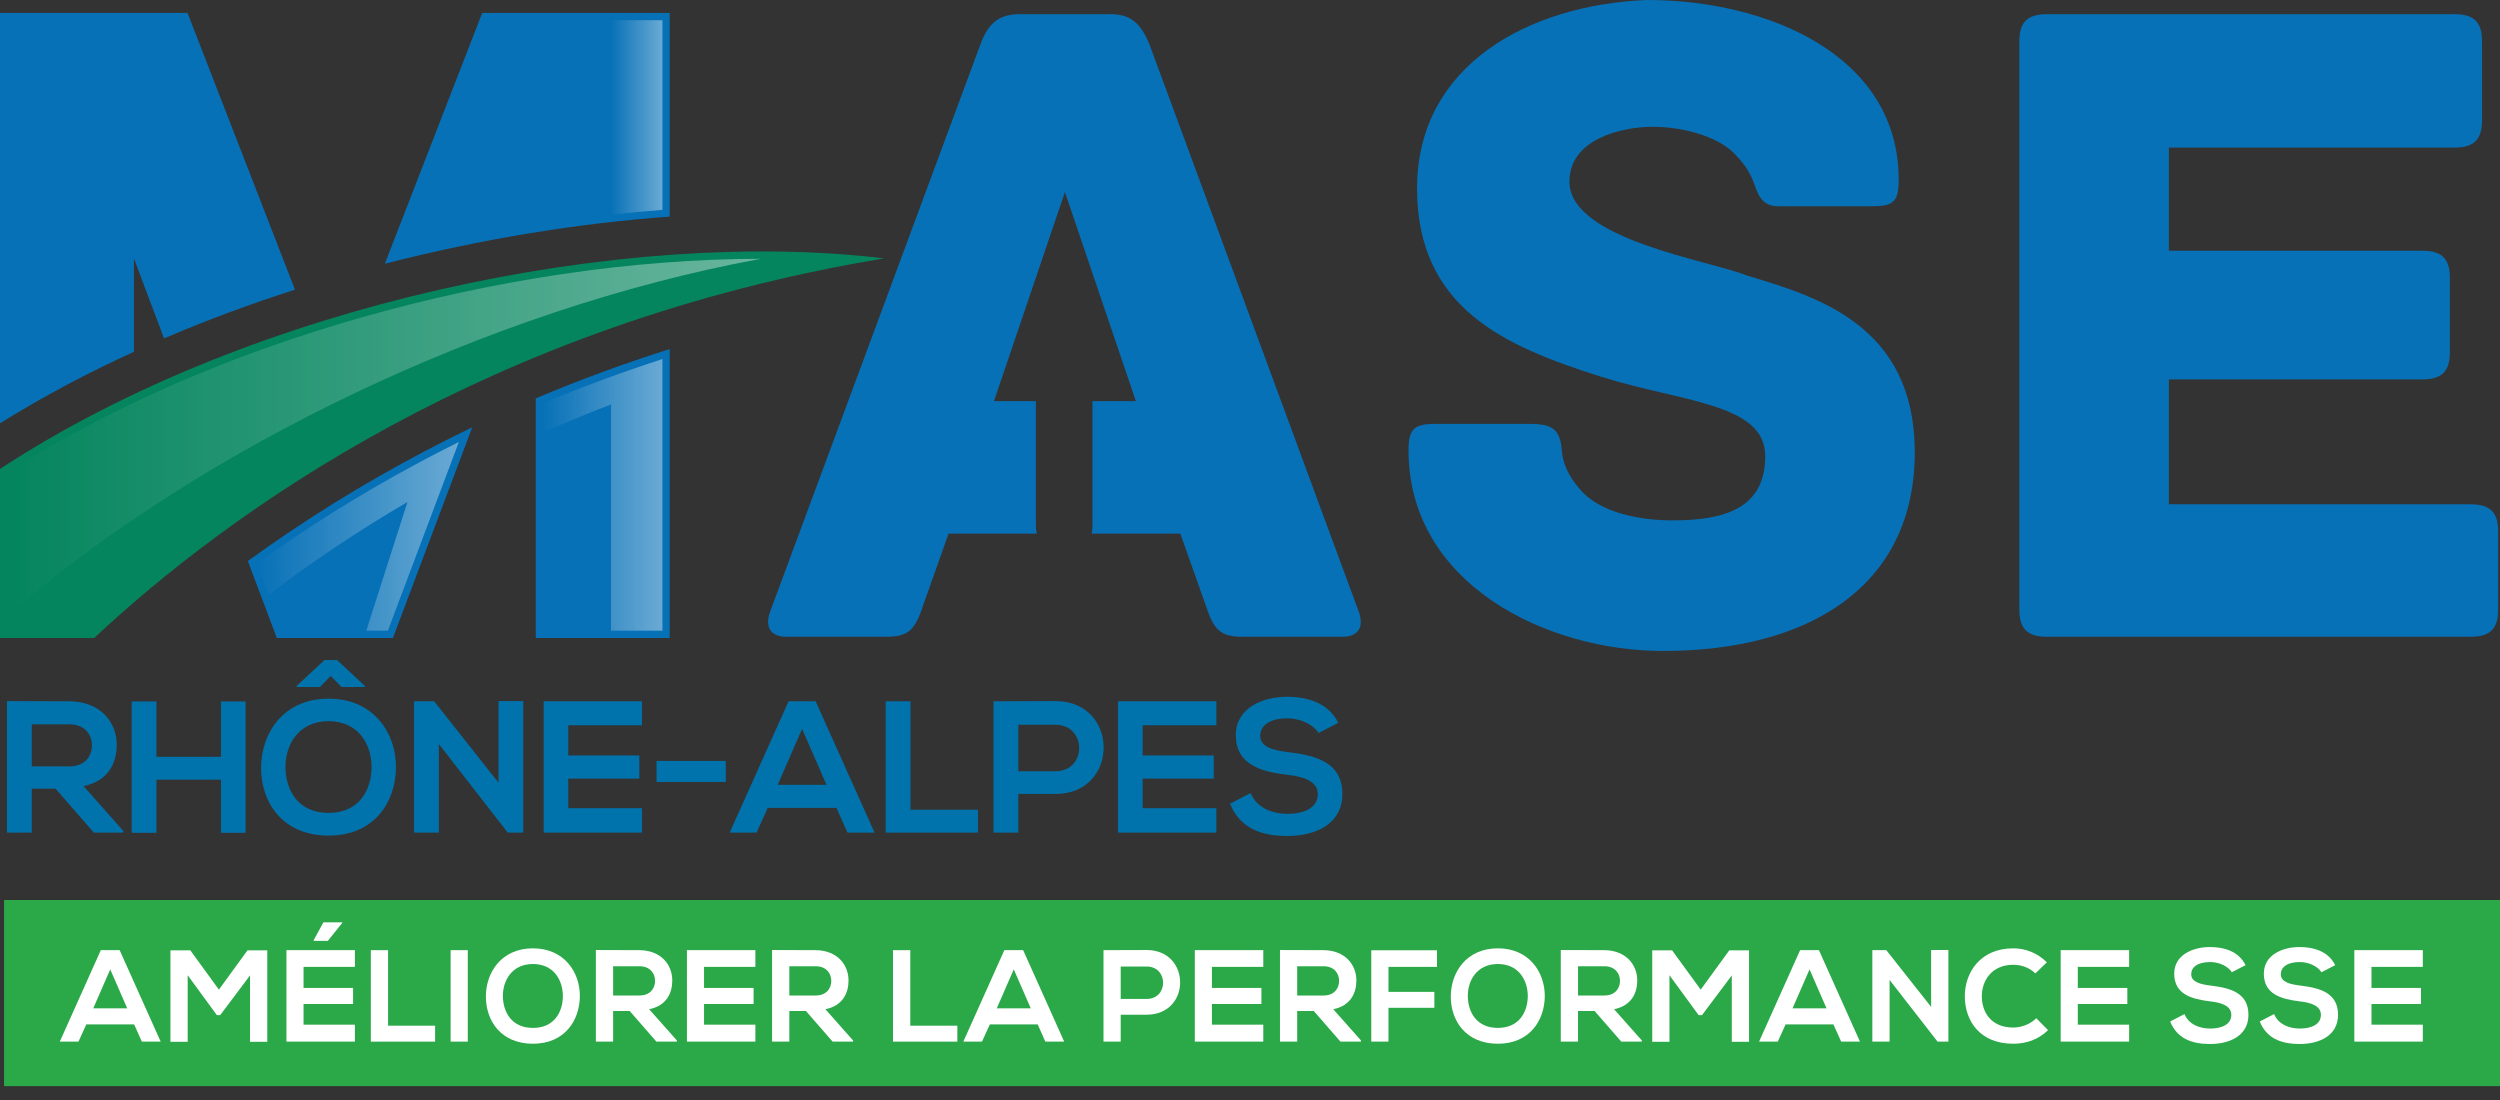 <?xml version="1.0" encoding="utf-8"?>
<!-- Generator: Adobe Illustrator 15.1.0, SVG Export Plug-In  -->
<!DOCTYPE svg PUBLIC "-//W3C//DTD SVG 1.1//EN" "http://www.w3.org/Graphics/SVG/1.1/DTD/svg11.dtd">
<svg version="1.1"
	 xmlns="http://www.w3.org/2000/svg" xmlns:xlink="http://www.w3.org/1999/xlink" xmlns:a="http://ns.adobe.com/AdobeSVGViewerExtensions/3.0/"
	 x="0px" y="0px" width="250px" height="110px" viewBox="0 0 250 110" enable-background="new 0 0 250 110" xml:space="preserve">
<rect x="0" y="0" width="250" height="110" fill="#333333" stroke="none"/>
<defs>
</defs>
<rect x="0.406" y="90" fill="#2BA848" width="249.594" height="18.613"/>
<path fill="#0173AC" d="M12.33,83.26H9.384l-3.827-4.391H3.174v4.391H0.7v-13.15c2.081,0,4.161,0.02,6.244,0.02
	c3.095,0.018,4.728,2.08,4.728,4.352c0,1.801-0.825,3.621-3.319,4.127l3.978,4.485V83.26z M3.174,72.435v4.203h3.771
	c1.577,0,2.25-1.052,2.25-2.102s-0.693-2.102-2.25-2.102H3.174z"/>
<path fill="#0173AC" d="M22.098,83.279v-5.311h-6.455v5.311h-2.474V70.146h2.474v5.533h6.455v-5.533h2.46v13.133H22.098z"/>
<path fill="#0173AC" d="M39.597,76.768c-0.038,3.396-2.122,6.791-6.738,6.791c-4.613,0-6.752-3.319-6.752-6.771
	c0-3.45,2.211-6.921,6.752-6.921C37.382,69.866,39.632,73.337,39.597,76.768z M28.547,76.824c0.055,2.16,1.218,4.467,4.313,4.467
	s4.26-2.326,4.299-4.484c0.038-2.214-1.204-4.69-4.299-4.69S28.491,74.611,28.547,76.824z M32.449,66h1.255l2.778,2.59v0.113h-2.326
	l-1.09-1.108l-1.069,1.108h-2.326V68.59L32.449,66z"/>
<path fill="#0173AC" d="M49.852,70.109h2.477v13.15H50.79v0.02l-6.904-8.875v8.855h-2.478V70.129h2.008l6.435,8.141V70.109z"/>
<path fill="#0173AC" d="M64.197,83.26h-9.83c0-4.369,0-8.762,0-13.131h9.83v2.399h-7.373v3.021h7.111v2.309h-7.111v2.965h7.373
	V83.26z"/>
<path fill="#0173AC" d="M65.657,76.094h6.921v2.102h-6.921V76.094z"/>
<path fill="#0173AC" d="M83.643,80.784h-6.866l-1.125,2.476h-2.681l5.889-13.131h2.702l5.893,13.131H84.75L83.643,80.784z
	 M80.209,72.885l-2.436,5.592h4.878L80.209,72.885z"/>
<path fill="#0173AC" d="M91.047,70.129v10.844h6.755v2.287h-9.23V70.129H91.047z"/>
<path fill="#0173AC" d="M105.544,79.396h-3.712v3.864h-2.477V70.129c2.063,0,4.126-0.02,6.189-0.02
	C111.962,70.109,111.979,79.396,105.544,79.396z M101.832,77.126h3.712c3.171,0,3.153-4.653,0-4.653h-3.712V77.126z"/>
<path fill="#0173AC" d="M121.636,83.26h-9.83c0-4.369,0-8.762,0-13.131h9.83v2.399h-7.373v3.021h7.11v2.309h-7.11v2.965h7.373V83.26
	z"/>
<path fill="#0173AC" d="M131.856,73.299c-0.449-0.75-1.688-1.464-3.116-1.464c-1.835,0-2.72,0.77-2.72,1.745
	c0,1.145,1.354,1.465,2.926,1.651c2.74,0.336,5.29,1.05,5.29,4.183c0,2.928-2.588,4.184-5.513,4.184
	c-2.686,0-4.749-0.826-5.721-3.227l2.063-1.068c0.579,1.443,2.097,2.082,3.695,2.082c1.557,0,3.02-0.545,3.02-1.971
	c0-1.238-1.295-1.745-3.04-1.932c-2.681-0.318-5.158-1.033-5.158-3.977c0-2.703,2.663-3.811,5.081-3.828
	c2.047,0,4.169,0.582,5.162,2.607L131.856,73.299z"/>
<g>
	<g>
		<path fill="#FFFFFF" d="M13.414,102.439H8.632l-0.783,1.723h-1.87l4.102-9.146h1.884l4.102,9.146h-1.883L13.414,102.439z
			 M11.023,96.938l-1.697,3.893h3.395L11.023,96.938z"/>
		<path fill="#FFFFFF" d="M25.003,97.539l-2.981,3.971h-0.338l-2.915-3.985v6.653h-1.726v-9.148h1.987l2.86,3.934l2.861-3.934h1.977
			v9.148h-1.725V97.539z"/>
		<path fill="#FFFFFF" d="M35.491,104.162h-6.848c0-3.043,0-6.102,0-9.146h6.848v1.674h-5.137v2.103h4.954v1.608h-4.954v2.064h5.137
			V104.162z M34.222,92.232h-1.88l-0.97,1.778v0.077h1.411l1.438-1.789V92.232z"/>
		<path fill="#FFFFFF" d="M38.808,95.016v7.553h4.703v1.594h-6.428v-9.146H38.808z"/>
		<path fill="#FFFFFF" d="M45.063,104.162v-9.146h1.715v9.146H45.063z"/>
		<path fill="#FFFFFF" d="M57.986,99.641c-0.027,2.365-1.479,4.732-4.691,4.732c-3.216,0-4.707-2.313-4.707-4.718
			s1.542-4.821,4.707-4.821C56.441,94.834,58.011,97.25,57.986,99.641z M50.289,99.681c0.039,1.503,0.849,3.11,3.006,3.11
			c2.152,0,2.967-1.619,2.991-3.121c0.027-1.542-0.839-3.269-2.991-3.269C51.138,96.401,50.249,98.141,50.289,99.681z"/>
		<path fill="#FFFFFF" d="M67.688,104.162h-2.049l-2.667-3.059h-1.66v3.059h-1.725v-9.16c1.449,0,2.898,0.014,4.351,0.014
			c2.156,0.014,3.291,1.449,3.291,3.031c0,1.256-0.572,2.523-2.312,2.876l2.771,3.124V104.162z M61.313,96.624v2.927h2.625
			c1.097,0,1.57-0.732,1.57-1.463c0-0.734-0.487-1.464-1.57-1.464H61.313z"/>
		<path fill="#FFFFFF" d="M75.538,104.162h-6.845c0-3.043,0-6.102,0-9.146h6.845v1.674h-5.133v2.103h4.954v1.608h-4.954v2.064h5.133
			V104.162z"/>
		<path fill="#FFFFFF" d="M85.309,104.162h-2.049l-2.664-3.059h-1.663v3.059h-1.726v-9.16c1.453,0,2.902,0.014,4.351,0.014
			c2.157,0.014,3.295,1.449,3.295,3.031c0,1.256-0.576,2.523-2.312,2.876l2.767,3.124V104.162z M78.933,96.624v2.927h2.625
			c1.101,0,1.57-0.732,1.57-1.463c0-0.734-0.482-1.464-1.57-1.464H78.933z"/>
		<path fill="#FFFFFF" d="M91.03,95.016v7.553h4.706v1.594h-6.435v-9.146H91.03z"/>
		<path fill="#FFFFFF" d="M103.768,102.439h-4.782l-0.787,1.723h-1.866l4.102-9.146h1.88l4.105,9.146h-1.884L103.768,102.439z
			 M101.376,96.938l-1.698,3.893h3.398L101.376,96.938z"/>
		<path fill="#FFFFFF" d="M114.659,101.472h-2.588v2.69h-1.721v-9.146c1.432,0,2.87-0.014,4.309-0.014
			C119.127,95.002,119.141,101.472,114.659,101.472z M112.071,99.893h2.588c2.208,0,2.198-3.242,0-3.242h-2.588V99.893z"/>
		<path fill="#FFFFFF" d="M126.329,104.162h-6.849c0-3.043,0-6.102,0-9.146h6.849v1.674h-5.138v2.103h4.951v1.608h-4.951v2.064
			h5.138V104.162z"/>
		<path fill="#FFFFFF" d="M136.098,104.162h-2.053l-2.666-3.059h-1.66v3.059h-1.721v-9.16c1.445,0,2.897,0.014,4.35,0.014
			c2.153,0.014,3.291,1.449,3.291,3.031c0,1.256-0.576,2.523-2.311,2.876l2.77,3.124V104.162z M129.719,96.624v2.927h2.629
			c1.094,0,1.563-0.732,1.563-1.463c0-0.734-0.479-1.464-1.563-1.464H129.719z"/>
		<path fill="#FFFFFF" d="M137.127,104.162v-9.133h6.572v1.66h-4.852v2.494h4.59v1.595h-4.59v3.384H137.127z"/>
		<path fill="#FFFFFF" d="M154.478,99.641c-0.027,2.365-1.479,4.732-4.692,4.732c-3.216,0-4.707-2.313-4.707-4.718
			s1.543-4.821,4.707-4.821C152.932,94.834,154.502,97.25,154.478,99.641z M146.782,99.681c0.037,1.503,0.848,3.11,3.004,3.11
			c2.152,0,2.964-1.619,2.992-3.121c0.027-1.542-0.84-3.269-2.992-3.269C147.629,96.401,146.739,98.141,146.782,99.681z"/>
		<path fill="#FFFFFF" d="M164.184,104.162h-2.057l-2.664-3.059h-1.66v3.059h-1.725v-9.16c1.449,0,2.902,0.014,4.352,0.014
			c2.156,0.014,3.295,1.449,3.295,3.031c0,1.256-0.576,2.523-2.316,2.876l2.775,3.124V104.162z M157.803,96.624v2.927h2.627
			c1.098,0,1.569-0.732,1.569-1.463c0-0.734-0.486-1.464-1.569-1.464H157.803z"/>
		<path fill="#FFFFFF" d="M173.181,97.539l-2.978,3.971h-0.342l-2.914-3.985v6.653h-1.723v-9.148h1.984l2.863,3.934l2.861-3.934
			h1.973v9.148h-1.726V97.539z"/>
		<path fill="#FFFFFF" d="M183.342,102.439h-4.782l-0.782,1.723h-1.871l4.104-9.146h1.883l4.103,9.146h-1.88L183.342,102.439z
			 M180.955,96.938l-1.7,3.893h3.395L180.955,96.938z"/>
		<path fill="#FFFFFF" d="M193.113,95.002h1.726v9.16h-1.073v0.016l-4.806-6.183v6.167h-1.726v-9.146h1.397l4.481,5.671V95.002z"/>
		<path fill="#FFFFFF" d="M204.805,103.014c-0.941,0.928-2.156,1.359-3.477,1.359c-3.394,0-4.833-2.338-4.847-4.718
			c-0.014-2.392,1.541-4.821,4.847-4.821c1.242,0,2.422,0.47,3.359,1.398l-1.152,1.109c-0.6-0.588-1.406-0.863-2.207-0.863
			c-2.205,0-3.16,1.649-3.147,3.177c0.011,1.517,0.888,3.099,3.147,3.099c0.801,0,1.701-0.326,2.301-0.931L204.805,103.014z"/>
		<path fill="#FFFFFF" d="M212.914,104.162h-6.846c0-3.043,0-6.102,0-9.146h6.846v1.674h-5.135v2.103h4.955v1.608h-4.955v2.064
			h5.135V104.162z"/>
		<path fill="#FFFFFF" d="M223.182,97.225c-0.311-0.523-1.174-1.021-2.166-1.021c-1.285,0-1.895,0.537-1.895,1.217
			c0,0.797,0.941,1.02,2.035,1.149c1.91,0.236,3.688,0.732,3.688,2.914c0,2.04-1.807,2.916-3.844,2.916
			c-1.869,0-3.309-0.576-3.984-2.25l1.436-0.744c0.404,1.007,1.463,1.45,2.574,1.45c1.086,0,2.104-0.378,2.104-1.372
			c0-0.861-0.9-1.217-2.113-1.347c-1.871-0.223-3.596-0.72-3.596-2.769c0-1.884,1.855-2.652,3.539-2.665
			c1.426,0,2.902,0.403,3.596,1.814L223.182,97.225z"/>
		<path fill="#FFFFFF" d="M232.145,97.225c-0.314-0.523-1.176-1.021-2.17-1.021c-1.279,0-1.895,0.537-1.895,1.217
			c0,0.797,0.939,1.02,2.039,1.149c1.908,0.236,3.686,0.732,3.686,2.914c0,2.04-1.805,2.916-3.844,2.916
			c-1.867,0-3.305-0.576-3.984-2.25l1.436-0.744c0.406,1.007,1.465,1.45,2.576,1.45c1.084,0,2.102-0.378,2.102-1.372
			c0-0.861-0.9-1.217-2.115-1.347c-1.869-0.223-3.592-0.72-3.592-2.769c0-1.884,1.854-2.652,3.539-2.665
			c1.422,0,2.898,0.403,3.596,1.814L232.145,97.225z"/>
		<path fill="#FFFFFF" d="M242.281,104.162h-6.848c0-3.043,0-6.102,0-9.146h6.848v1.674h-5.133v2.103h4.951v1.608h-4.951v2.064
			h5.133V104.162z"/>
	</g>
</g>
<path fill="#0771B7" d="M66.971,21.662V1.294H48.22l-9.736,25.081C48.278,23.852,58.025,22.302,66.971,21.662z"/>
<path fill="#0771B7" d="M48.72,2.023h17.523v18.961c-8.629,0.658-17.769,2.15-26.57,4.337L48.72,2.023z"/>
<linearGradient id="SVGID_1_" gradientUnits="userSpaceOnUse" x1="61.099" y1="11.75" x2="66.243" y2="11.75">
	<stop  offset="0" style="stop-color:#FFFFFF;stop-opacity:0"/>
	<stop  offset="1" style="stop-color:#FFFFFF;stop-opacity:0.4"/>
</linearGradient>
<path fill="url(#SVGID_1_)" d="M61.099,2.023v19.454c1.729-0.193,3.45-0.364,5.144-0.493V2.023H61.099z"/>
<linearGradient id="SVGID_2_" gradientUnits="userSpaceOnUse" x1="13.583" y1="16.236" x2="28.536" y2="16.236">
	<stop  offset="0" style="stop-color:#FFFFFF;stop-opacity:0"/>
	<stop  offset="1" style="stop-color:#FFFFFF;stop-opacity:0.4"/>
</linearGradient>
<path fill="url(#SVGID_2_)" d="M22.964,30.448c1.832-0.677,3.692-1.325,5.572-1.939L18.254,2.023h-4.671L22.964,30.448z"/>
<path fill="#0771B7" d="M249.813,53.174v7.758c0,1.703-0.564,2.745-2.746,2.745h-42.385c-2.178,0-2.746-1.042-2.746-2.745V4.163
	c0-1.702,0.568-2.745,2.746-2.745h40.781c2.174,0,2.738,1.042,2.738,2.745v7.853c0,1.702-0.564,2.742-2.738,2.742h-28.578v10.314
	h25.359c2.176,0,2.742,1.039,2.742,2.744v7.381c0,1.703-0.566,2.742-2.742,2.742h-25.359v12.49h30.182
	C249.248,50.43,249.813,51.47,249.813,53.174z"/>
<path fill="#0771B7" d="M191.475,45.225c0,13.438-10.596,19.87-25.166,19.87c-11.831,0-25.455-6.813-25.455-20.06
	c0-2.174,0.568-2.648,2.746-2.648h9.178c2.176,0,3.219,0.285,3.404,2.648c0.094,1.23,0.566,2.462,1.801,3.881
	c1.891,2.271,5.77,3.123,9.271,3.123c5.109,0,9.27-1.137,9.27-6.434c0-5.303-8.421-5.395-16.461-7.949
	c-9.56-3.027-18.357-6.812-18.357-18.828c0-12.301,11.164-18.355,22.992-18.828c12.017,0,25.17,5.486,25.17,17.976
	c0,2.271-0.57,2.651-2.744,2.651h-9.273c-1.798,0-2.081-1.326-2.553-2.559c-0.381-0.945-0.854-1.701-1.988-2.836
	c-1.798-1.704-5.206-2.553-8.043-2.553c-3.122,0-8.324,1.229-8.324,5.485c0,5.772,13.904,7.853,17.691,9.367
	C181.445,29.613,191.475,32.355,191.475,45.225z"/>
<path fill="#0771B7" d="M135.823,61.027L114.915,4.353c-0.856-1.987-1.8-2.935-3.881-2.935h-9.084c-2.08,0-3.123,0.947-3.877,2.935
	L77.066,61.027c-0.472,1.133-0.472,2.649,1.608,2.649h9.937c2.081,0,2.836-0.567,3.595-2.84l2.649-7.477h8.822
	c-0.055-0.235-0.089-0.499-0.089-0.813V40.115h-4.192l7.097-20.91l7.097,20.91h-4.337v12.432c0,0.314-0.034,0.578-0.09,0.813h8.87
	l2.65,7.477c0.759,2.272,1.514,2.84,3.595,2.84h9.937C136.292,63.677,136.292,62.16,135.823,61.027z"/>
<path fill="#0771B7" d="M13.394,35.173V25.85l3.012,7.99c4.281-1.834,8.667-3.456,13.09-4.874L18.751,1.294H0V42.33
	C4.254,39.682,8.746,37.298,13.394,35.173z"/>
<path fill="#0771B7" d="M0.731,2.023h17.523l10.281,26.485c-4.023,1.312-7.959,2.776-11.716,4.361l-2.74-7.276l-1.414,0.256v8.855
	c-4.203,1.941-8.208,4.063-11.934,6.32V2.023z"/>
<path fill="#0771B7" d="M28.823,53.279c-1.401,0.945-2.75,1.891-4.037,2.824l2.898,7.695H39.29l7.932-21.068
	C40.847,45.801,34.702,49.313,28.823,53.279z"/>
<path fill="#0771B7" d="M28.188,63.069l-2.522-6.7c1.176-0.848,2.373-1.68,3.563-2.484c5.283-3.561,10.879-6.815,16.662-9.691
	l-7.104,18.876H28.188z"/>
<path fill="#0771B7" d="M53.577,39.84v23.959h13.394V34.904C62.41,36.352,57.939,37.988,53.577,39.84z"/>
<path fill="#0771B7" d="M54.306,63.069V40.324c3.815-1.604,7.821-3.088,11.938-4.42v27.165H54.306z"/>
<linearGradient id="SVGID_3_" gradientUnits="userSpaceOnUse" x1="25.666" y1="53.631" x2="45.891" y2="53.631">
	<stop  offset="0" style="stop-color:#FFFFFF;stop-opacity:0"/>
	<stop  offset="1" style="stop-color:#FFFFFF;stop-opacity:0.4"/>
</linearGradient>
<path fill="url(#SVGID_3_)" d="M29.229,53.885c-1.19,0.805-2.387,1.637-3.563,2.484l1.169,3.109
	c4.461-3.366,9.119-6.479,13.911-9.28L36.63,63.069h2.156l7.104-18.876C40.108,47.069,34.512,50.324,29.229,53.885z"/>
<linearGradient id="SVGID_4_" gradientUnits="userSpaceOnUse" x1="54.306" y1="49.486" x2="66.243" y2="49.486">
	<stop  offset="0" style="stop-color:#FFFFFF;stop-opacity:0"/>
	<stop  offset="1" style="stop-color:#FFFFFF;stop-opacity:0.4"/>
</linearGradient>
<path fill="url(#SVGID_4_)" d="M54.306,40.324v2.92c2.222-0.98,4.489-1.92,6.793-2.798v22.623h5.144V35.904
	C62.127,37.236,58.121,38.721,54.306,40.324z"/>
<path fill="#04855D" d="M9.419,63.799C22.84,51.248,48.934,32.357,88.417,25.84C62.493,22.707,25.39,30.26,0,46.892v16.907H9.419z"
	/>
<path fill="#04855D" d="M0.731,63.069V47.288c20.049-13.014,49.627-21.413,75.49-21.413c2.322,0,4.592,0.07,6.79,0.207
	c-37.551,7.468-62.183,26.1-73.882,36.987H0.731z"/>
<linearGradient id="SVGID_5_" gradientUnits="userSpaceOnUse" x1="0.731" y1="43.724" x2="76.114" y2="43.724">
	<stop  offset="0" style="stop-color:#FFFFFF;stop-opacity:0"/>
	<stop  offset="1" style="stop-color:#FFFFFF;stop-opacity:0.4"/>
</linearGradient>
<path fill="url(#SVGID_5_)" d="M75.666,25.957c0.147-0.027,0.3-0.053,0.448-0.078C50.275,25.9,20.752,34.289,0.731,47.288v14.28
	C20.228,44.688,48.982,30.935,75.666,25.957z"/>
</svg>
